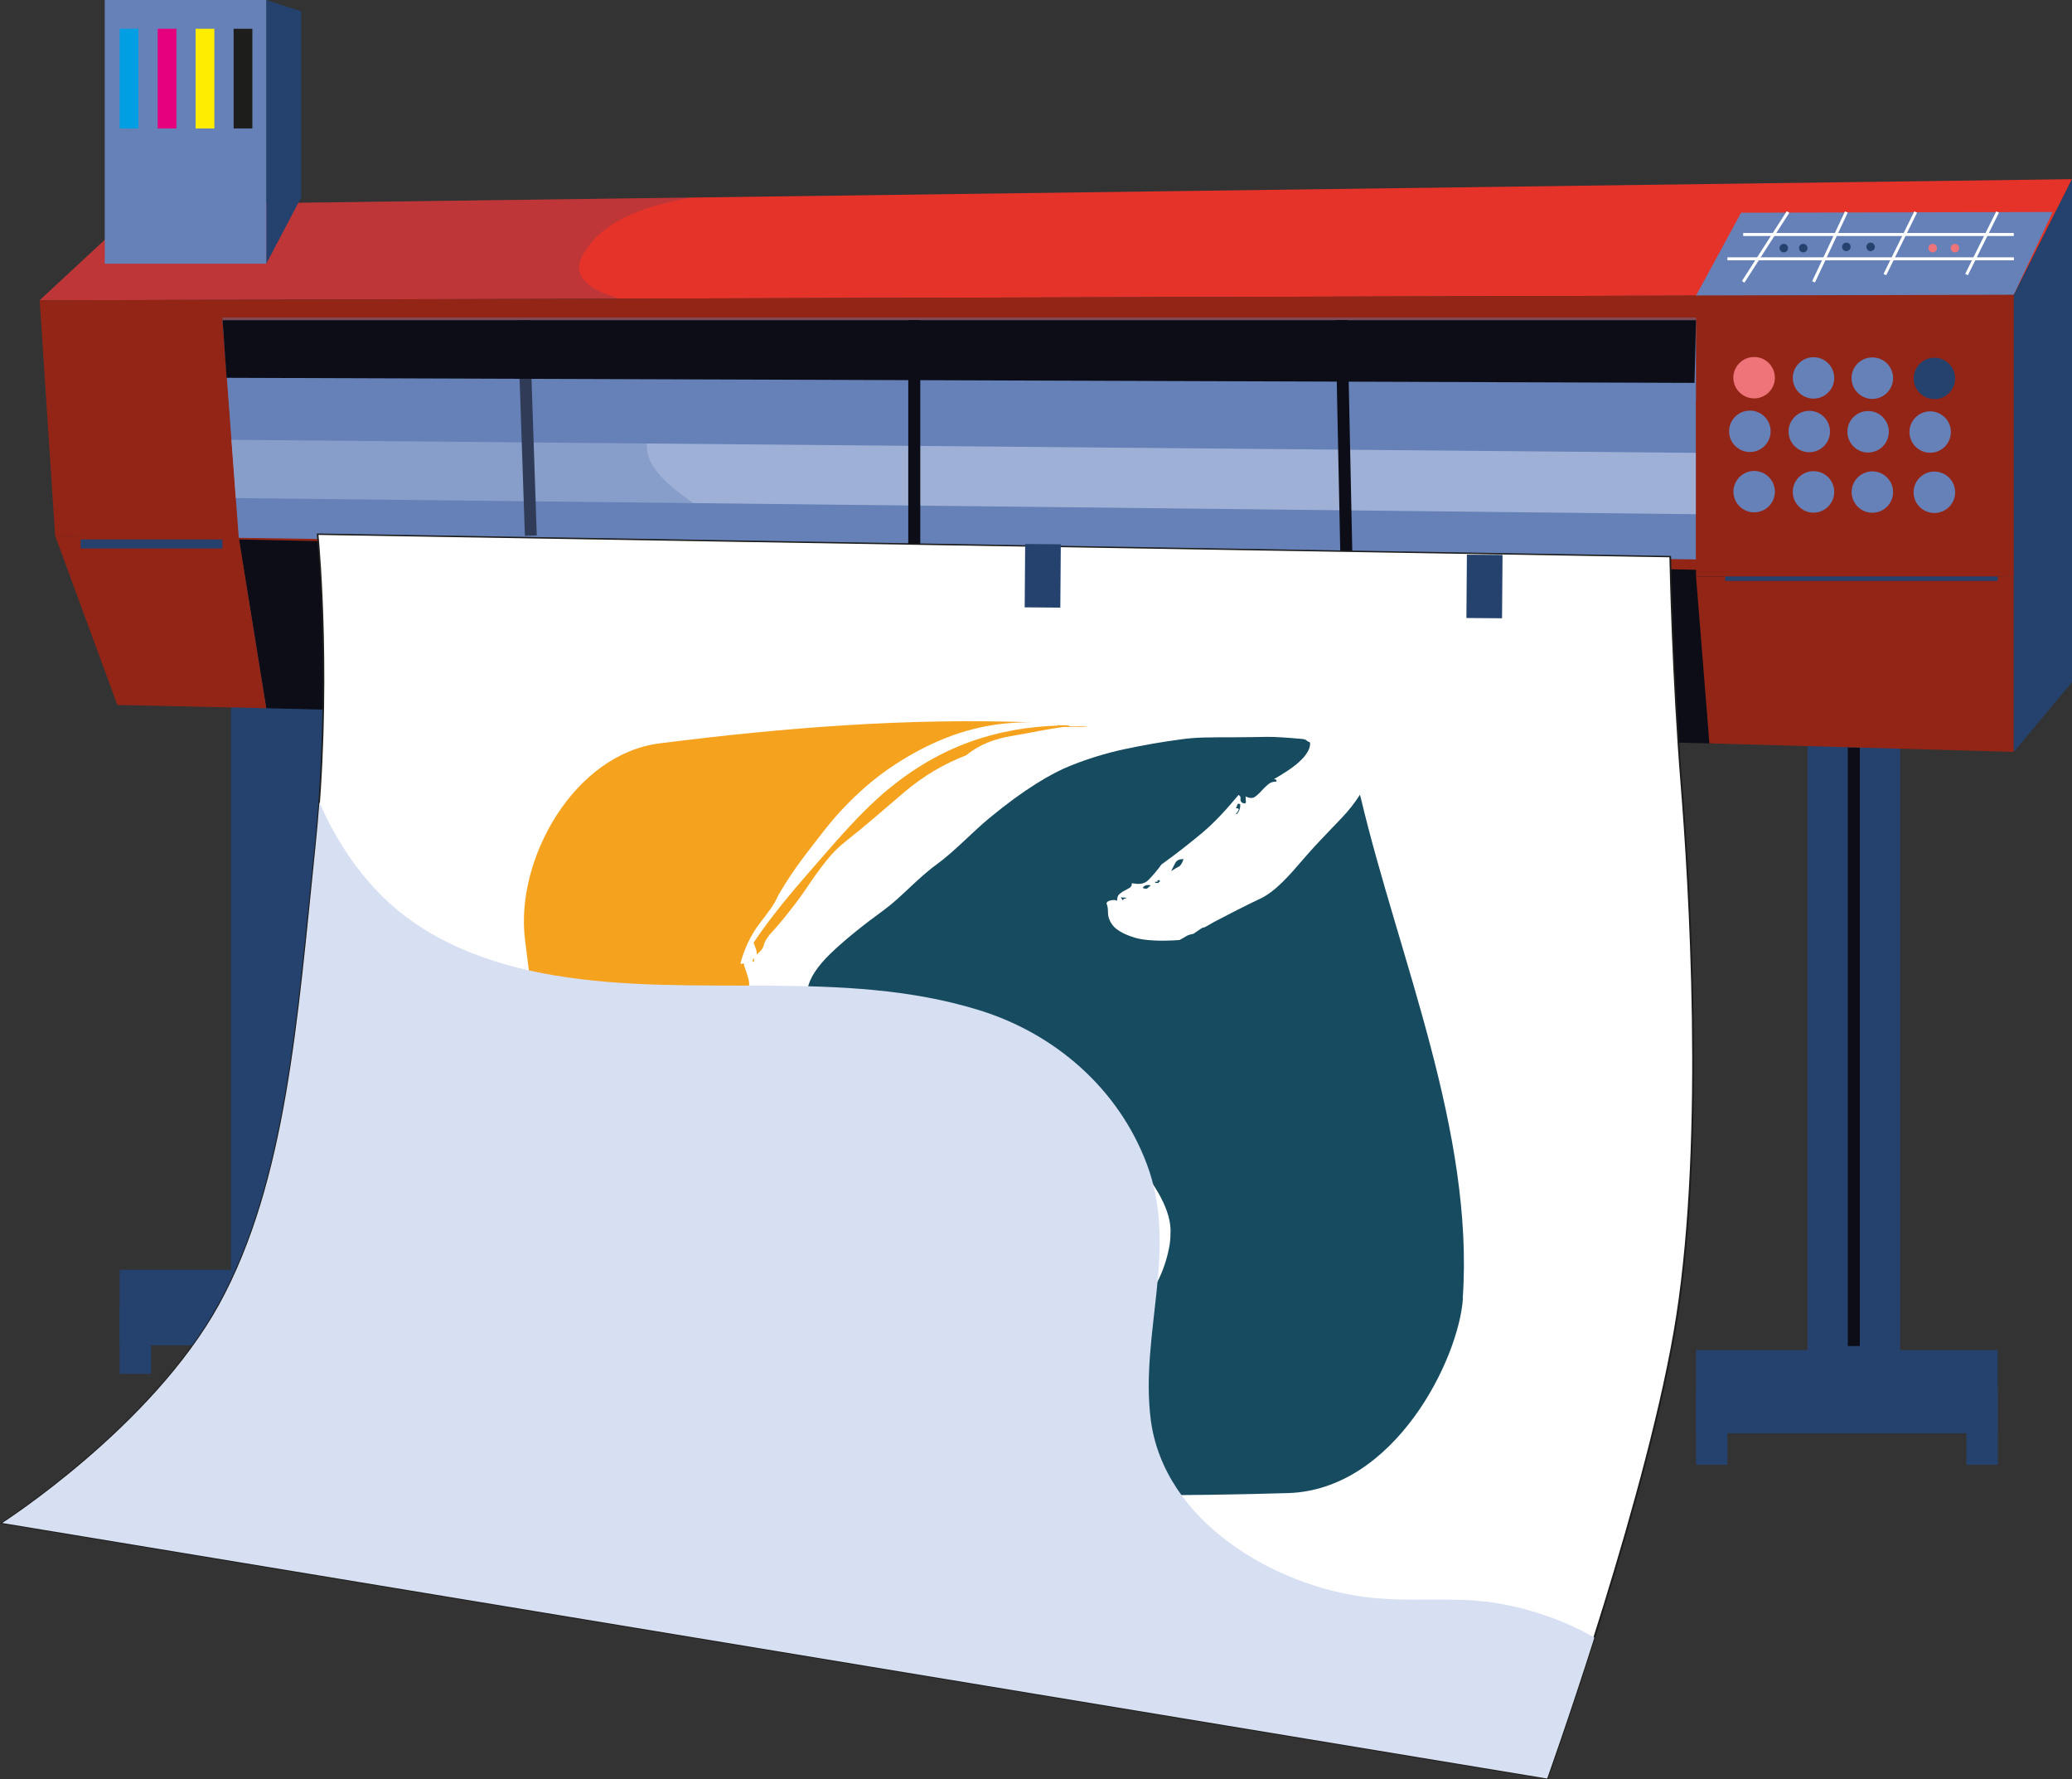 <svg xmlns="http://www.w3.org/2000/svg" width="297" height="255" viewBox="0 0 297 255" fill="none"><rect x="0" y="0" width="297" height="255" fill="#333333" stroke="none"/><g clip-path="url(#clip0_7_13721)"><path d="M272.364 85.292H259.088V198.989H272.364V85.292Z" fill="#24426D"></path><path d="M286.338 193.471H243.109V205.397H286.338V193.471Z" fill="#24426D"></path><path d="M247.609 198.974H243.109V209.921H247.609V198.974Z" fill="#24426D"></path><path d="M286.367 198.974H281.868V209.921H286.367V198.974Z" fill="#24426D"></path><path d="M266.587 107.112H264.865V192.893H266.587V107.112Z" fill="#0C0D16"></path><path d="M46.392 83.883H33.116V186.945H46.392V83.883Z" fill="#24426D"></path><path d="M60.38 181.975H17.152V192.789H60.38V181.975Z" fill="#24426D"></path><path d="M21.651 186.959H17.152V196.883H21.651V186.959Z" fill="#24426D"></path><path d="M60.395 186.959H55.895V196.883H60.395V186.959Z" fill="#24426D"></path><path d="M34.229 77.074L38.164 101.49L247.282 106.592V80.174L34.229 77.074Z" fill="#0C0D16"></path><path d="M7.9 76.763L16.825 101.03L38.164 101.49L34.229 77.074L7.9 76.763Z" fill="#932516"></path><path d="M288.654 107.749L245.025 106.533L243.109 82.607H288.654V107.749Z" fill="#932516"></path><path d="M286.353 81.954H247.282V83.245H286.353V81.954Z" fill="#24426D"></path><path d="M31.898 77.311H11.553V78.602H31.898V77.311Z" fill="#24426D"></path><path d="M271.057 79.477C269.216 79.477 266.35 79.017 263.662 78.543C263.112 78.454 262.682 78.379 262.414 78.335C259.296 77.875 258.346 75.413 257.885 71.853C257.469 68.56 257.365 54.023 257.722 50.27L258.078 47.793H258.271C258.42 47.793 273.27 47.867 274.057 48.594C274.903 49.365 275.913 62.597 275.245 70.874C274.874 75.576 274.042 78.365 272.795 79.18C272.468 79.388 271.859 79.477 271.057 79.477ZM258.152 50.315C257.781 54.068 257.9 68.53 258.316 71.808C258.746 75.175 259.623 77.504 262.474 77.919C262.741 77.964 263.187 78.038 263.736 78.127C266.068 78.528 271.532 79.492 272.557 78.824C273.196 78.409 274.072 77.044 274.606 72.965C275.72 64.273 274.487 49.692 273.775 48.906C273.106 48.446 262.058 48.238 258.464 48.223L258.167 50.315H258.152Z" fill="white"></path><path d="M275.052 58.399L257.811 56.322L257.87 55.907L275.111 57.983L275.052 58.399Z" fill="white"></path><path d="M275.052 70.28L257.692 68.397L257.737 67.966L275.111 69.865L275.052 70.28Z" fill="white"></path><path d="M261.211 47.956H260.781V77.964H261.211V47.956Z" fill="white"></path><path d="M271.532 48.371H271.102V79.24H271.532V48.371Z" fill="white"></path><path d="M20.419 29.355L297 25.677L288.654 42.23L5.688 43.032L20.419 29.355Z" fill="#E6332A"></path><path d="M5.688 43.032L7.9 76.763L288.654 82.607V42.23L5.688 43.032Z" fill="#932516"></path><path d="M31.898 45.88L34.229 77.074L243.109 80.174V45.88H31.898Z" fill="#6681B8"></path><path opacity="0.5" d="M33.175 63.027L243.109 64.896V73.692L33.798 71.378L33.175 63.027Z" fill="#D7E0F3"></path><path d="M75.902 45.849L74.195 45.906L75.237 76.787L76.943 76.729L75.902 45.849Z" fill="#0C0D16"></path><path d="M249.569 30.483L243.109 42.364L288.654 42.23L294.223 30.379L249.569 30.483Z" fill="#6681B8"></path><path d="M288.669 36.876H247.609V37.306H288.669V36.876Z" fill="white"></path><path d="M288.654 33.39H249.866V33.82H288.654V33.39Z" fill="white"></path><path d="M250.044 40.51L249.688 40.273L256.118 30.26L256.474 30.497L250.044 40.51Z" fill="white"></path><path d="M282.076 39.442L281.689 39.249L286.144 30.29L286.531 30.468L282.076 39.442Z" fill="white"></path><path d="M260.157 40.48L259.756 40.302L264.464 30.29L264.85 30.468L260.157 40.48Z" fill="white"></path><path d="M274.398 30.286L269.982 39.258L270.368 39.448L274.784 30.476L274.398 30.286Z" fill="white"></path><path d="M277.636 35.556C277.636 35.897 277.368 36.164 277.027 36.164C276.685 36.164 276.418 35.897 276.418 35.556C276.418 35.214 276.685 34.947 277.027 34.947C277.368 34.947 277.636 35.214 277.636 35.556Z" fill="#EE747A"></path><path d="M280.829 35.556C280.829 35.897 280.546 36.164 280.22 36.164C279.893 36.164 279.611 35.897 279.611 35.556C279.611 35.214 279.878 34.947 280.22 34.947C280.561 34.947 280.829 35.214 280.829 35.556Z" fill="#EE747A"></path><path d="M265.266 35.377C265.266 35.704 264.998 35.986 264.657 35.986C264.315 35.986 264.048 35.719 264.048 35.377C264.048 35.036 264.315 34.769 264.657 34.769C264.998 34.769 265.266 35.036 265.266 35.377Z" fill="#24426D"></path><path d="M259.088 35.556C259.088 35.897 258.821 36.164 258.479 36.164C258.138 36.164 257.87 35.897 257.87 35.556C257.87 35.214 258.138 34.947 258.479 34.947C258.821 34.947 259.088 35.214 259.088 35.556Z" fill="#24426D"></path><path d="M268.741 35.377C268.741 35.704 268.473 35.986 268.132 35.986C267.79 35.986 267.523 35.719 267.523 35.377C267.523 35.036 267.79 34.769 268.132 34.769C268.473 34.769 268.741 35.036 268.741 35.377Z" fill="#24426D"></path><path d="M256.296 35.556C256.296 35.897 256.029 36.164 255.687 36.164C255.346 36.164 255.078 35.897 255.078 35.556C255.078 35.214 255.346 34.947 255.687 34.947C256.029 34.947 256.296 35.214 256.296 35.556Z" fill="#24426D"></path><path d="M288.654 42.364H243.109V82.607H288.654V42.364Z" fill="#932516"></path><path d="M297 25.677V97.752L288.654 107.749V42.364L297 25.677Z" fill="#24426D"></path><path d="M254.41 54.127C254.41 55.773 253.074 57.093 251.44 57.093C249.807 57.093 248.455 55.758 248.455 54.127C248.455 52.495 249.792 51.16 251.44 51.16C253.089 51.16 254.41 52.495 254.41 54.127Z" fill="#EE747A"></path><path d="M262.919 54.157C262.919 55.803 261.583 57.123 259.949 57.123C258.316 57.123 256.979 55.788 256.979 54.157C256.979 52.525 258.316 51.19 259.949 51.19C261.583 51.19 262.919 52.525 262.919 54.157Z" fill="#6681B8"></path><path d="M271.354 54.186C271.354 55.833 270.018 57.168 268.384 57.168C266.751 57.168 265.399 55.833 265.399 54.186C265.399 52.54 266.736 51.219 268.384 51.219C270.033 51.219 271.354 52.554 271.354 54.186Z" fill="#6681B8"></path><path d="M280.249 54.231C280.249 55.877 278.913 57.197 277.279 57.197C275.646 57.197 274.309 55.862 274.309 54.231C274.309 52.599 275.646 51.264 277.279 51.264C278.913 51.264 280.249 52.599 280.249 54.231Z" fill="#24426D"></path><path d="M253.801 61.81C253.801 63.457 252.465 64.777 250.831 64.777C249.198 64.777 247.846 63.457 247.846 61.81C247.846 60.164 249.183 58.844 250.831 58.844C252.48 58.844 253.801 60.179 253.801 61.81Z" fill="#6681B8"></path><path d="M262.31 61.84C262.31 63.487 260.974 64.807 259.34 64.807C257.707 64.807 256.37 63.472 256.37 61.84C256.37 60.209 257.707 58.873 259.34 58.873C260.974 58.873 262.31 60.209 262.31 61.84Z" fill="#6681B8"></path><path d="M270.745 61.87C270.745 63.516 269.409 64.851 267.775 64.851C266.142 64.851 264.805 63.516 264.805 61.87C264.805 60.223 266.142 58.903 267.775 58.903C269.409 58.903 270.745 60.238 270.745 61.87Z" fill="#6681B8"></path><path d="M279.64 61.914C279.64 63.561 278.304 64.881 276.67 64.881C275.037 64.881 273.7 63.546 273.7 61.914C273.7 60.283 275.037 58.948 276.67 58.948C278.304 58.948 279.64 60.283 279.64 61.914Z" fill="#6681B8"></path><path d="M254.41 70.458C254.41 72.105 253.074 73.425 251.44 73.425C249.807 73.425 248.47 72.09 248.47 70.458C248.47 68.827 249.807 67.492 251.44 67.492C253.074 67.492 254.41 68.827 254.41 70.458Z" fill="#6681B8"></path><path d="M262.919 70.488C262.919 72.135 261.583 73.469 259.949 73.469C258.316 73.469 256.979 72.135 256.979 70.488C256.979 68.841 258.301 67.521 259.949 67.521C261.598 67.521 262.919 68.856 262.919 70.488Z" fill="#6681B8"></path><path d="M271.354 70.518C271.354 72.164 270.018 73.484 268.384 73.484C266.751 73.484 265.414 72.149 265.414 70.518C265.414 68.886 266.751 67.551 268.384 67.551C270.018 67.551 271.354 68.886 271.354 70.518Z" fill="#6681B8"></path><path d="M280.249 70.547C280.249 72.194 278.913 73.514 277.264 73.514C275.616 73.514 274.294 72.179 274.294 70.547C274.294 68.916 275.616 67.581 277.264 67.581C278.913 67.581 280.249 68.916 280.249 70.547Z" fill="#6681B8"></path><g style="mix-blend-mode:multiply" opacity="0.2"><path d="M83.591 36.46C86.382 31.55 92.426 29.652 97.609 28.613C98.158 28.51 98.693 28.406 99.243 28.302L20.419 29.355L5.688 43.032L88.818 42.794C84.66 41.637 81.749 39.694 83.591 36.46Z" fill="#24426D"></path></g><g style="mix-blend-mode:multiply" opacity="0.4"><path d="M100 72.594C97.371 70.562 92.887 67.848 92.709 64.08C92.486 59.467 97.119 57.405 101.01 56.916C107.529 56.114 114.196 57.153 120.745 57.272C142.456 57.687 163.974 55.136 185.64 54.127C196.332 53.623 207.113 53.533 217.745 54.958C226.195 56.1 234.63 57.034 243.124 57.42V45.509H31.898L34.229 76.718L105.375 77.771C104.039 75.798 101.96 74.107 100 72.594Z" fill="#6681B8"></path></g><path d="M32.477 54.142L242.887 54.869L243.109 45.88H31.898L32.477 54.142Z" fill="#0C0D16"></path><path d="M131.913 45.88H130.19V78.513H131.913V45.88Z" fill="#0C0D16"></path><path d="M192.114 79.165L191.431 45.894L193.139 45.865L193.837 79.136L192.114 79.165Z" fill="#0C0D16"></path><path d="M45.515 76.555C45.515 76.555 47.668 97.47 45.159 121.663C42.649 145.856 41.06 169.278 31.422 186.9C21.755 204.537 0.312 218.258 0.312 218.258L221.77 254.881C221.77 254.881 236.486 213.941 240.392 188.576C244.312 163.211 242.263 127.952 241.001 112.199C239.738 96.446 239.412 79.759 239.412 79.759L45.53 76.555H45.515Z" fill="white"></path><path d="M221.829 255H221.74L0 218.332L0.252 218.169C0.475 218.035 21.785 204.255 31.319 186.856C40.095 170.836 42.174 150.099 44.387 128.16C44.609 126.009 44.817 123.844 45.055 121.663C47.535 97.767 45.441 76.792 45.411 76.585V76.451H45.53L239.53 79.67V79.774C239.53 79.937 239.872 96.639 241.134 112.199C242.293 126.514 244.535 162.618 240.525 188.606C236.65 213.689 222.037 254.525 221.904 254.941L221.874 255.03L221.829 255ZM0.609 218.198L221.681 254.748C222.453 252.597 236.486 213.051 240.273 188.547C244.282 162.588 242.04 126.499 240.882 112.199C239.679 97.292 239.323 81.346 239.293 79.863L45.649 76.659C45.827 78.454 47.654 98.701 45.278 121.663C45.055 123.829 44.832 126.009 44.609 128.16C42.397 150.128 40.303 170.88 31.512 186.945C22.513 203.38 3.029 216.582 0.624 218.184L0.609 218.198Z" fill="#1D1D1B"></path><path d="M146.948 77.96L146.878 87.037L151.986 87.077L152.056 77.999L146.948 77.96Z" fill="#24426D"></path><path d="M210.264 79.486L210.195 88.564L215.303 88.603L215.373 79.525L210.264 79.486Z" fill="#24426D"></path><path d="M117.657 204.448C117.553 204.611 117.567 204.7 117.701 204.715C118.251 204.522 118.83 204.403 119.439 204.344C120.047 204.285 120.612 204.062 121.146 203.677C120.434 203.677 119.795 203.78 119.231 203.988C118.666 204.181 118.147 204.344 117.642 204.448H117.657Z" fill="#F5A31F"></path><path d="M131.645 199.464C130.576 200.131 129.418 200.695 128.17 201.17C129.18 200.873 130.279 200.413 131.467 199.761C132.655 199.108 133.903 198.574 135.209 198.159C133.888 198.351 132.7 198.782 131.63 199.464H131.645Z" fill="#F5A31F"></path><path d="M122.795 202.757C122.527 202.727 122.29 202.89 122.067 203.232C122.334 203.261 122.676 203.217 123.121 203.083C123.552 202.95 123.7 202.772 123.552 202.564C123.314 202.727 123.062 202.787 122.795 202.757Z" fill="#F5A31F"></path><path d="M139.412 195.459C139.293 195.459 139.1 195.548 138.877 195.741C139.085 195.874 139.323 195.874 139.59 195.741C139.857 195.607 139.887 195.459 139.679 195.325C139.635 195.429 139.531 195.474 139.412 195.474V195.459Z" fill="#F5A31F"></path><path d="M125.067 202.149C125.067 202.149 125.824 201.897 126.195 201.837C126.581 201.778 126.923 201.63 127.22 201.363C126.834 201.318 126.463 201.407 126.121 201.615C125.794 201.822 125.052 202.149 125.052 202.149H125.067Z" fill="#F5A31F"></path><path d="M137.021 196.631C136.368 196.838 136.071 197.165 136.115 197.595C136.457 197.194 136.976 196.898 137.689 196.69C138.402 196.482 138.729 196.156 138.684 195.711C138.224 196.112 137.674 196.408 137.021 196.616V196.631Z" fill="#F5A31F"></path><path d="M76.626 191.929C78.037 191.157 80.205 190.223 83.071 189.125C83.071 189.125 83.071 189.17 82.121 190.994C82.121 190.994 81.304 192.047 79.299 193.412C78.542 193.531 78.156 193.575 77.398 193.679C78.289 194.168 78.735 194.406 79.641 194.895C79.076 195.518 78.809 195.83 78.274 196.408C78.007 196.542 77.992 196.631 78.274 196.66C78.542 196.69 78.601 196.779 78.467 196.927C77.799 197.002 77.19 197.239 76.626 197.595C76.062 197.951 75.587 198.337 75.186 198.752C74.785 199.167 74.428 199.583 74.116 199.983C73.805 200.384 73.671 200.665 73.656 200.843C73.983 200.651 74.25 200.665 74.428 200.873C74.621 201.081 74.829 201.229 75.052 201.318C74.785 201.274 74.562 201.274 74.384 201.303C74.517 201.496 74.888 201.659 75.527 201.822C76.151 201.971 76.27 202.342 76.225 202.342C76.225 202.342 76.166 202.178 75.809 202.149C75.453 202.119 75.527 202.164 76.017 202.297C76.166 202.475 76.403 202.52 76.73 202.416C77.042 202.312 77.368 202.327 77.695 202.49C78.779 202.831 80.012 203.128 81.378 203.41C82.744 203.691 84.2 204.003 85.729 204.359C95.99 204.522 106.192 203.232 115.919 200.146C125.646 197.046 135.506 191.691 142.619 187.419C142.545 187.212 142.411 187.182 142.174 187.301C141.951 187.419 141.862 187.39 141.921 187.197C142.248 186.945 142.575 186.826 142.872 186.856C143.184 186.885 143.481 186.811 143.778 186.648C143.703 186.455 143.525 186.336 143.213 186.307C142.902 186.277 142.857 186.129 143.065 185.847C143.258 186.069 143.481 186.129 143.763 186.055C144.03 185.98 144.268 186.055 144.461 186.262C144.832 186.292 145.084 186.173 145.218 185.891C145.352 185.61 145.664 185.55 146.124 185.684C141.417 189.629 134.793 194.302 127.517 197.654C120.255 201.021 112.593 203.054 104.915 203.988C103.43 204.418 101.856 204.67 100.148 204.774C98.441 204.878 96.748 204.967 95.07 205.026C93.392 205.086 91.758 205.13 90.169 205.145C88.58 205.16 87.214 205.249 86.085 205.382C86.531 205.605 87.021 205.709 87.556 205.709C88.075 205.709 88.491 205.679 88.833 205.635C92.545 205.872 96.347 205.931 100.267 205.724C104.188 205.516 108.256 205.012 112.459 204.136C113.469 203.929 114.404 203.617 115.251 203.187C116.112 202.757 117.018 202.356 117.954 202C120.612 201.185 123.522 200.191 126.656 198.974C129.789 197.758 132.804 196.393 135.684 194.895C138.55 193.412 141.105 191.825 143.288 190.193C145.471 188.561 146.881 187.063 147.624 185.669C147.371 185.639 147.119 185.669 146.852 185.743C146.584 185.817 146.406 185.743 146.332 185.55C146.822 185.105 147.475 184.66 148.277 184.2C149.079 183.741 149.421 183.207 149.302 182.628C148.426 183.221 147.55 183.844 146.703 184.497C145.842 185.15 144.832 185.521 143.674 185.595C146.005 184.453 147.936 183.103 149.436 181.56C150.935 180.017 152.658 178.415 154.618 176.71C157.841 174.396 158.271 171.844 158.123 170.213C158.123 170.183 158.123 170.153 158.123 170.124C158.019 169.1 157.692 168.462 157.692 168.462C155.539 166.92 152.91 165.555 149.822 164.368C146.748 163.182 143.599 162.025 140.481 161.075C137.853 160.274 134.957 159.607 131.972 158.999C128.987 158.39 126.18 157.767 123.641 157.13C118.889 155.913 115.31 153.851 112.949 151.048C110.588 148.259 108.598 145.337 107.009 142.281C107.395 141.673 107.484 141.006 107.276 140.279C107.083 139.552 106.875 138.929 106.668 138.41C106.668 138.098 106.593 137.995 106.415 138.098C106.237 138.202 106.148 138.143 106.163 137.935C106.727 135.888 107.633 133.99 108.85 132.388C110.053 130.786 110.9 129.821 111.553 128.308C112.667 126.38 114.003 124.363 115.533 122.39C117.063 120.417 118.8 118.029 120.745 115.967C123.032 113.534 125.542 111.339 128.349 109.529C131.14 107.705 133.917 106.325 136.665 105.346C139.412 104.367 142.085 103.833 144.698 103.626C145.901 103.522 147 103.507 148.04 103.522C130.19 102.854 112.325 104.278 94.624 106.518C82.224 108.046 73.79 123.265 75.26 134.702C78.334 159.191 80.398 173.698 68.77 195.948C68.562 196.29 68.414 196.631 68.28 196.942C69.958 195.578 72.869 193.961 76.656 191.899L76.626 191.929Z" fill="#F5A31F"></path><path d="M108.464 136.793C109.073 136.289 109.4 135.844 109.489 135.443C109.563 135.043 109.845 134.538 110.335 133.93C111.063 133.144 111.88 132.21 112.756 131.097C113.647 129.985 114.582 128.798 115.607 127.27C116.632 125.742 117.582 124.422 118.503 123.28C119.409 122.138 120.315 121.292 121.191 120.595C124.072 118.326 126.893 115.848 129.64 113.505C132.388 111.176 135.328 109.455 138.491 108.239C140.392 106.681 142.604 105.866 145.129 105.45C147.653 105.035 150.089 104.486 152.465 104.175C153.133 104.175 153.846 104.175 154.618 104.16C155.39 104.16 155.821 104.1 155.895 104.056C155.242 104.056 154.633 104.056 154.098 104.086C153.549 104.115 153.207 104.056 153.059 103.952C152.495 103.922 152.198 103.922 152.153 103.952C152.108 103.982 151.901 103.952 151.544 103.878C151.544 103.922 151.618 103.952 151.737 103.982C147.475 104.115 143.243 104.798 139.085 106.296C134.912 107.794 130.992 110.063 127.264 113.149C123.537 116.219 120.122 120.239 116.78 124.066C113.439 127.878 110.499 131.379 108.019 135.087C108.123 135.399 108.227 135.681 108.331 135.933C108.435 136.185 108.479 136.467 108.464 136.778V136.793Z" fill="#F5A31F"></path><path d="M108.078 137.861C108.078 137.55 108.093 137.401 108.108 137.09C108.108 137.297 108.034 137.446 107.915 137.55C107.796 137.653 107.841 137.757 108.078 137.861Z" fill="#F5A31F"></path><path d="M151.44 103.73C150.98 103.7 150.653 103.67 150.445 103.685C150.891 103.715 151.232 103.73 151.44 103.73Z" fill="#F5A31F"></path><path d="M166.26 126.143C166.127 126.143 166.053 126.143 165.919 126.143C165.919 126.232 165.919 126.276 165.919 126.365C165.785 126.365 165.711 126.365 165.577 126.365C165.577 126.454 165.577 126.454 165.577 126.514C165.785 126.514 165.889 126.528 166.082 126.543C166.082 126.484 166.082 126.469 166.082 126.38C166.157 126.38 166.186 126.38 166.246 126.38C166.246 126.291 166.246 126.247 166.246 126.158L166.26 126.143Z" fill="#174B5F"></path><path d="M168.948 124.214C169.216 124.081 169.453 123.71 169.646 123.117C169.082 123.102 168.696 123.265 168.488 123.636C168.28 124.007 168.072 124.407 167.879 124.837C168.31 124.556 168.666 124.348 168.933 124.2L168.948 124.214Z" fill="#174B5F"></path><path d="M177.101 116.694C177.101 116.694 177.131 116.724 177.354 116.605C177.665 116.219 177.814 115.759 177.769 115.255C177.532 115.122 177.398 115.151 177.354 115.344C177.309 115.537 177.235 115.7 177.131 115.819C177.472 115.819 177.606 115.908 177.561 116.026C177.517 116.16 177.428 116.293 177.339 116.412C177.235 116.546 177.146 116.635 177.101 116.709V116.694Z" fill="#174B5F"></path><path d="M163.781 127.255C164.122 127.374 164.36 127.389 164.464 127.3C164.568 127.211 164.731 127.077 164.954 126.884C164.375 126.751 163.988 126.884 163.795 127.255H163.781Z" fill="#174B5F"></path><path d="M116.186 205.219C116.647 205.071 116.929 204.908 117.033 204.759C116.364 204.67 115.77 204.819 115.251 205.16C115.414 205.353 115.726 205.368 116.186 205.219Z" fill="#F5A31F"></path><path d="M160.989 129.109C160.989 128.902 161.033 128.798 161.152 128.798C161.256 128.798 161.375 128.753 161.494 128.65C161.152 128.635 160.989 128.62 160.647 128.605C160.796 128.798 160.855 128.902 161.004 129.095L160.989 129.109Z" fill="#174B5F"></path><path d="M108.494 206.45C108.093 206.391 107.722 206.391 107.395 206.45C107.069 206.51 106.712 206.584 106.371 206.673C107.173 206.792 107.87 206.732 108.494 206.45Z" fill="#F5A31F"></path><path d="M112.667 205.605C111.939 205.946 111.063 206.109 110.039 206.109C110.707 206.198 111.538 206.154 112.563 205.946C113.573 205.738 114.494 205.546 115.31 205.412C114.301 205.19 113.41 205.264 112.682 205.605H112.667Z" fill="#F5A31F"></path><path d="M105.836 206.792C105.569 206.747 105.257 206.777 104.915 206.851C105.45 206.925 105.762 206.91 105.836 206.792Z" fill="#F5A31F"></path><path d="M209.667 186.084C211.33 162.217 200.49 137.194 195.07 114.395C195.025 114.217 194.966 114.054 194.921 113.876C194.891 113.92 194.877 113.95 194.862 113.994C194.149 115.107 193.288 116.204 192.293 117.243C191.283 118.281 190.288 119.349 189.293 120.387C188.298 121.426 187.422 122.42 186.694 123.265C184.838 125.431 182.818 127.76 180.65 128.783C178.482 129.807 176.284 130.934 174.057 132.106C173.062 132.699 172.527 132.981 172.468 132.936C172.408 132.877 171.933 133.233 171.057 133.826C170.612 133.901 170.24 134.019 169.973 134.197C169.691 134.375 169.394 134.538 169.067 134.716C166.216 134.909 164.107 134.791 162.711 134.39C161.33 133.975 160.335 133.456 159.727 132.862C159.133 132.254 158.836 131.512 158.821 130.83C158.821 130.163 158.732 129.718 158.613 129.495C158.613 129.273 158.806 129.124 159.192 129.035C159.578 128.946 159.905 128.961 160.128 129.08C160.128 128.65 160.217 128.338 160.439 128.145C160.662 127.952 160.9 127.774 161.182 127.641C161.449 127.507 161.702 127.359 161.924 127.226C162.147 127.092 162.251 126.87 162.236 126.573C163.142 126.721 163.959 126.795 164.657 126.069C165.355 125.342 165.964 124.615 166.483 123.888C168.651 122.331 170.612 120.788 172.379 119.305C174.146 117.821 175.854 115.937 177.532 113.92C177.769 114.054 177.858 114.232 177.814 114.484C177.769 114.736 177.873 114.929 178.096 115.062C178.438 115.196 178.601 115.136 178.586 114.884C178.571 114.632 178.556 114.38 178.542 114.143C179.121 114.41 179.566 114.424 179.893 114.187C180.22 113.95 180.531 113.668 180.843 113.312C181.155 112.971 181.467 112.659 181.794 112.392C182.105 112.125 182.492 112.007 182.952 112.007C183.041 111.784 182.922 111.68 182.596 111.665C183.991 110.85 185.031 110.182 185.714 109.618C186.397 109.055 186.887 108.565 187.169 108.15C187.466 107.735 187.645 107.379 187.719 107.082C187.793 106.8 187.808 106.563 187.763 106.385C187.526 106.296 187.362 106.207 187.273 106.103C187.184 106.014 187.021 105.955 186.783 105.91C184.496 105.702 182.744 105.584 181.556 105.599C180.353 105.613 178.809 105.658 176.938 105.658C175.393 105.658 173.997 105.658 172.78 105.688C171.562 105.717 170.404 105.791 169.305 105.955C166.558 106.311 163.84 106.8 161.167 107.364C158.479 107.942 155.866 108.758 153.386 109.752C152.198 110.227 150.564 111.028 148.515 112.318C146.466 113.609 144.223 115.24 141.788 117.258C139.352 119.275 136.872 121.975 134.244 123.888C131.616 125.787 129.046 128.709 126.774 130.355C123.611 132.655 120.983 134.791 119.067 136.63C117.166 138.469 116.053 140.16 115.771 141.658C115.474 143.157 116.112 144.536 117.701 145.782C119.29 147.028 121.918 148.348 125.631 149.743C127.027 150.217 128.408 150.633 129.804 150.989C131.2 151.359 132.893 151.626 134.883 151.804C135.209 152.353 135.967 152.591 137.155 152.531C142.501 154.222 147.564 156.254 152.331 158.643C156.935 160.957 160.558 163.819 163.216 166.979C164.805 168.878 167.76 172.808 167.79 176.324C167.79 176.991 167.76 177.659 167.656 178.371C167.389 179.973 166.899 181.575 166.216 183.058C165.518 184.556 164.597 185.966 163.484 187.271C162.37 188.576 161.271 189.6 160.098 190.534C155.479 193.901 150.416 197.18 145.203 200.117C139.991 203.054 134.333 205.145 128.438 206.45C128.289 206.703 127.933 206.94 127.368 207.177C126.804 207.4 126.611 207.607 126.789 207.8C122.602 208.839 117.523 209.565 111.731 209.773C105.94 209.996 100.757 209.699 96.124 209.135C96.079 209.135 96.005 209.135 95.946 209.12C125.096 214.03 155.108 214.846 184.6 213.971C199.94 213.526 209.133 194.688 209.697 186.055L209.667 186.084Z" fill="#174B5F"></path><g style="mix-blend-mode:multiply"><path d="M225.022 232.883C220.151 230.747 215.058 229.457 209.726 229.279C205.123 229.131 200.475 229.457 195.901 228.893C182.477 227.247 166.84 217.946 164.954 203.484C163.365 191.187 168.948 178.949 164.389 166.831C160.335 156.032 151.247 148.126 140.332 144.759C120.612 138.662 99.48 143.171 79.358 139.76C70.181 138.202 61.078 134.865 54.44 128.086C50.683 124.259 47.876 119.779 45.782 114.973C45.619 117.154 45.426 119.394 45.188 121.648C42.679 145.841 41.09 169.263 31.452 186.885C21.755 204.537 0.312 218.258 0.312 218.258L221.77 254.881C221.77 254.881 224.829 246.352 228.541 234.678C227.398 234.04 226.24 233.432 225.037 232.898L225.022 232.883Z" fill="#D7E0F3"></path></g><path d="M38.165 37.795L43.169 28.302V1.617L38.165 0V37.795Z" fill="#24426D"></path><path d="M38.165 0H15.013V37.795H38.165V0Z" fill="#6681B8"></path><path d="M19.84 4.124H17.152V18.408H19.84V4.124Z" fill="#009FE3"></path><path d="M25.29 4.124H22.602V18.408H25.29V4.124Z" fill="#E6007E"></path><path d="M30.725 4.124H28.037V18.408H30.725V4.124Z" fill="#FFED00"></path><path d="M36.175 4.124H33.487V18.408H36.175V4.124Z" fill="#1D1D1B"></path></g><defs><clipPath id="clip0_7_13721"><rect width="297" height="255" fill="white"></rect></clipPath></defs></svg>